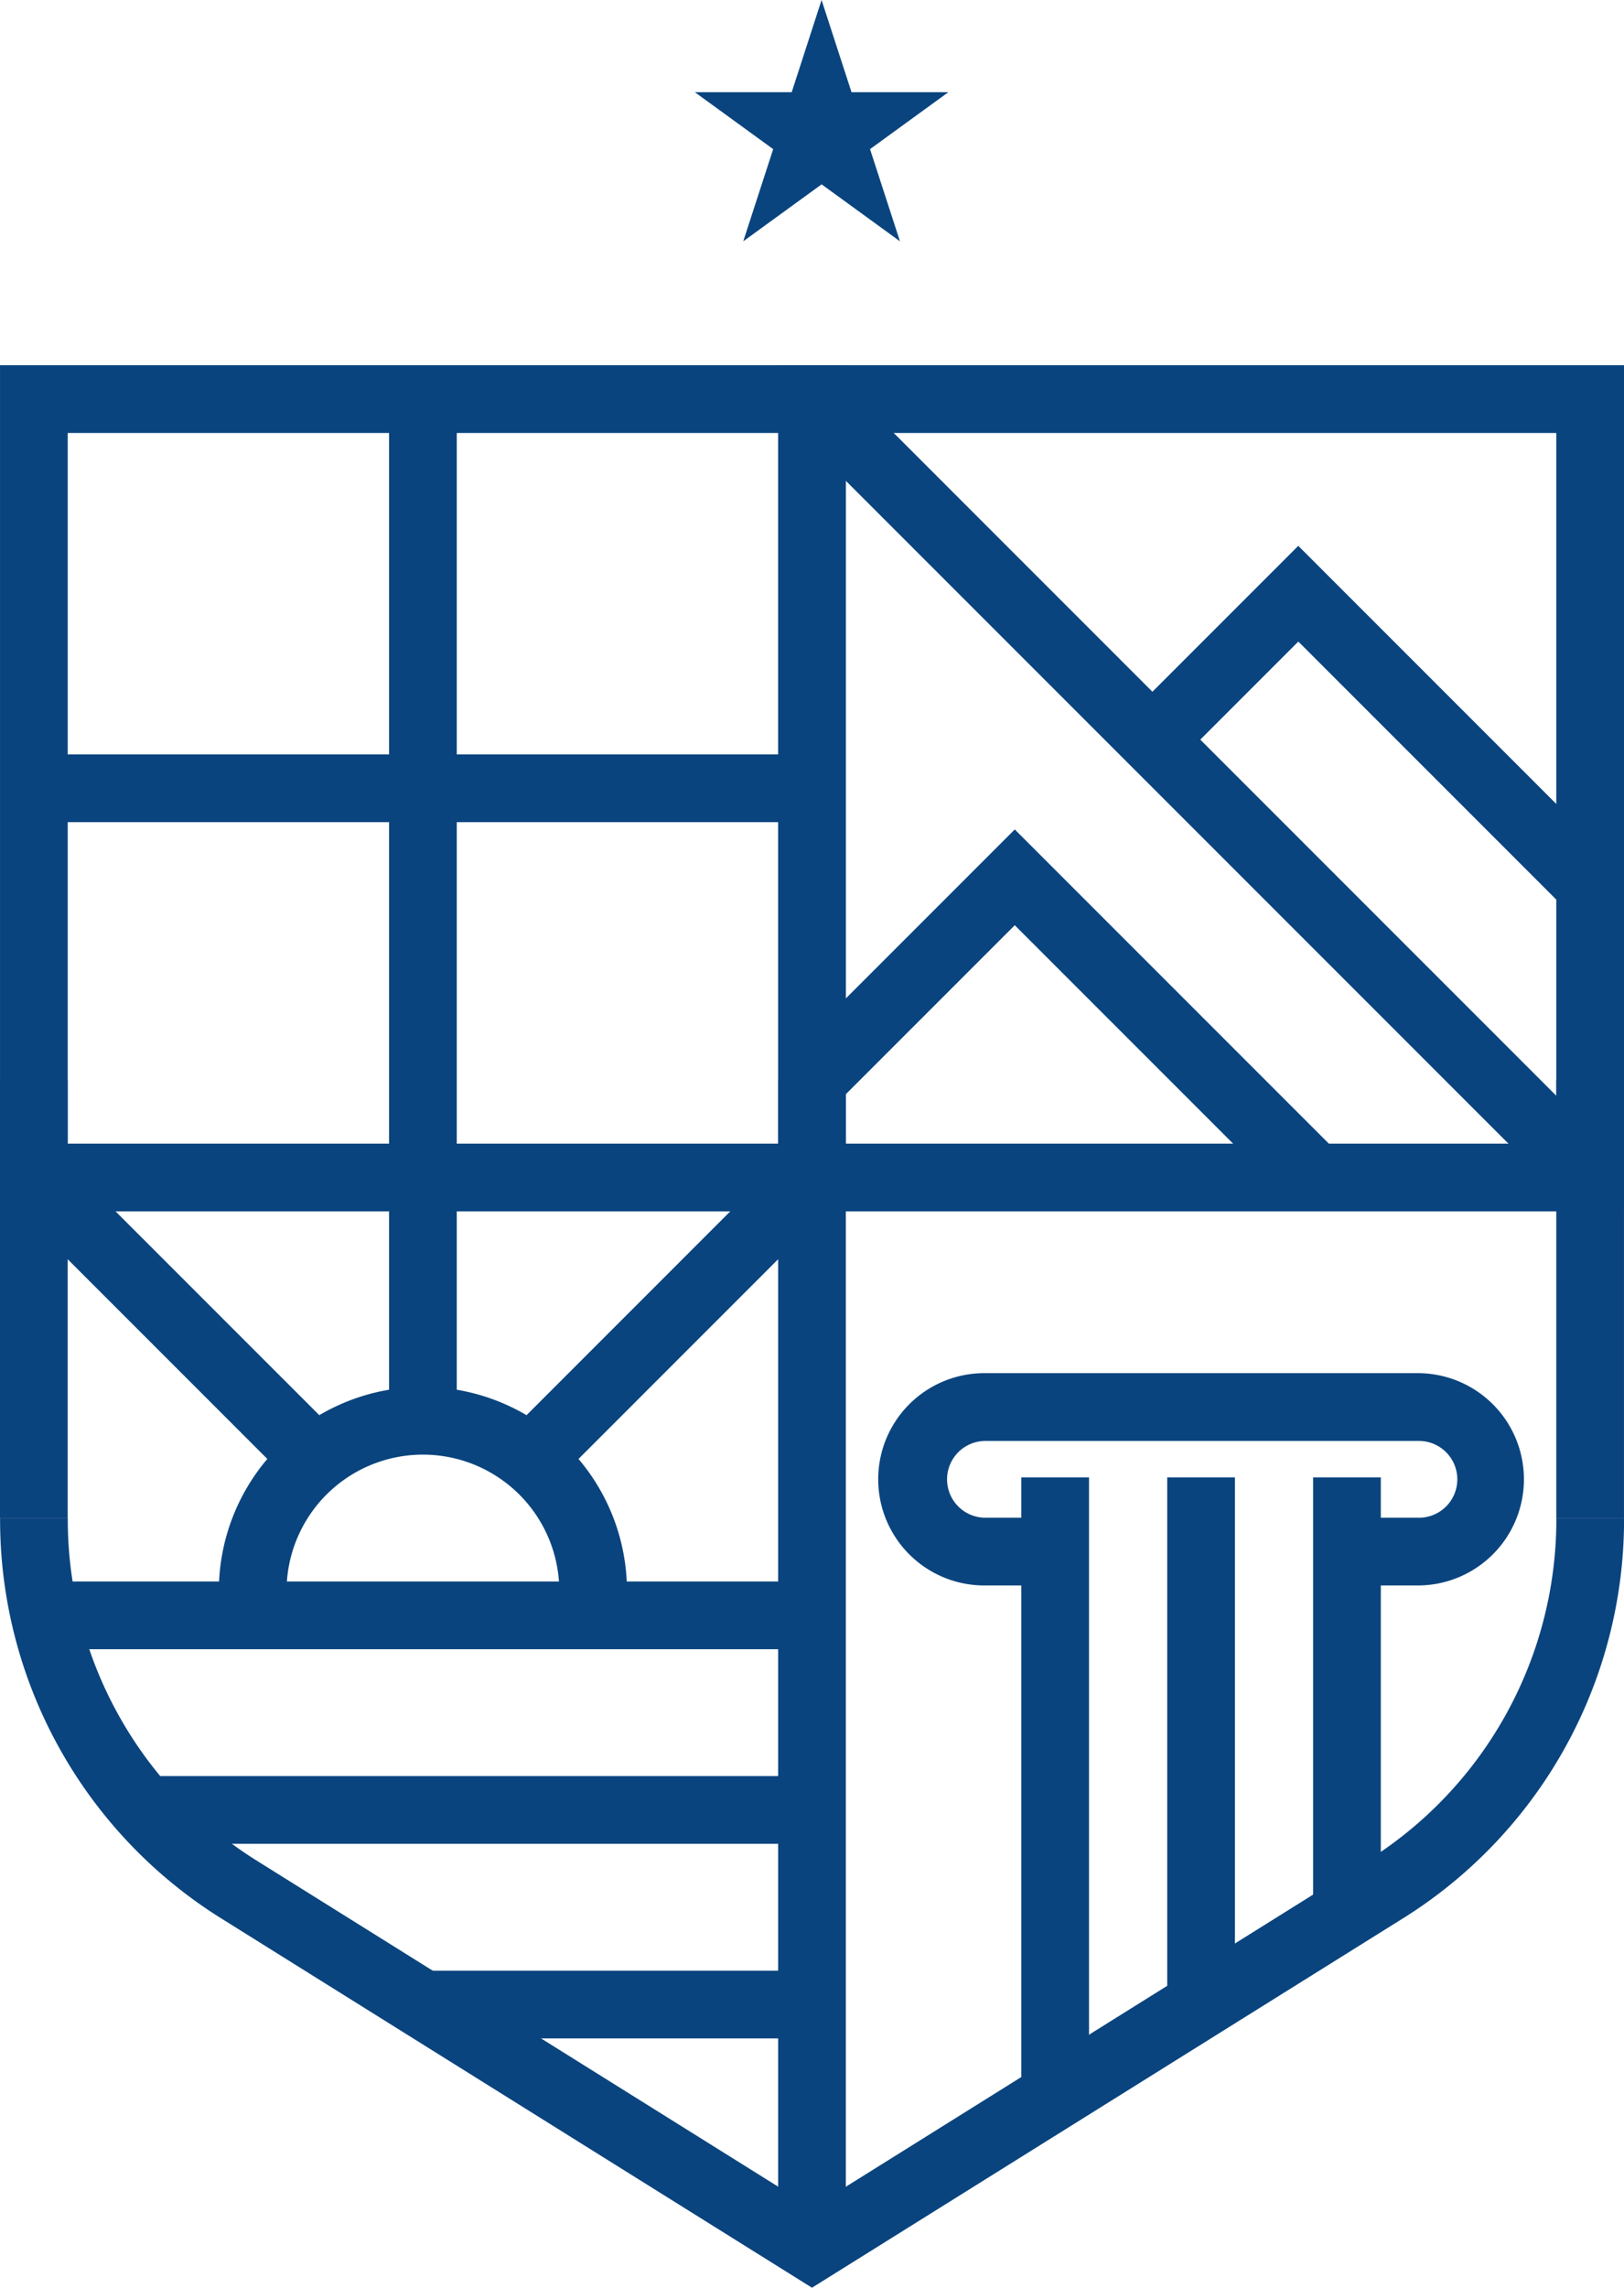 <svg xmlns="http://www.w3.org/2000/svg" width="99.477" height="140.087" viewBox="0 0 99.477 140.087"><g transform="translate(-1458.868 -1309.974)"><g transform="translate(1530.365 1400.44)"><rect width="4.147" height="32.281" fill="#0a447e"/></g><g transform="translate(1512.663 1394.06)"><path d="M1515.668,1360.092h-3.35v-4.148h3.35a2.351,2.351,0,1,0,0-4.7h-26.553a2.351,2.351,0,0,0,0,4.7h2.3v4.148h-2.3a6.5,6.5,0,0,1,0-13h26.553a6.5,6.5,0,1,1,0,13Z" transform="translate(-1482.616 -1347.094)" fill="#0a447e"/></g><g transform="translate(1460.941 1356.171)"><rect width="47.665" height="4.147" fill="#0a447e"/></g><g transform="translate(1482.7 1334.412)"><rect width="4.147" height="47.665" fill="#0a447e"/></g><g transform="translate(1458.868 1332.339)"><path d="M1510.679,1371.66h-51.81v-51.813h51.81Zm-47.663-4.147h43.518v-43.518h-43.518Z" transform="translate(-1458.868 -1319.847)" fill="#0a447e"/></g><g transform="translate(1506.534 1332.339)"><path d="M1531.721,1371.66H1479.91v-51.813h51.811Zm-47.665-4.147h43.518v-43.518h-43.518Z" transform="translate(-1479.91 -1319.847)" fill="#0a447e"/></g><g transform="translate(1506.532 1376.119)"><rect width="4.147" height="71.498" fill="#0a447e"/></g><g transform="translate(1554.197 1376.119)"><rect width="4.147" height="26.812" fill="#0a447e"/></g><g transform="translate(1507.14 1332.946)"><rect width="4.147" height="65.302" transform="translate(0 2.932) rotate(-45)" fill="#0a447e"/></g><g transform="translate(1527.993 1343.395)"><path d="M1516.195,1347l-16.408-16.408-7.471,7.471-2.932-2.932,10.4-10.4,19.34,19.341Z" transform="translate(-1489.384 -1324.728)" fill="#0a447e"/></g><g transform="translate(1507.14 1360.765)"><path d="M1510.473,1354.669l-16.408-16.408-10.955,10.954-2.932-2.932,13.887-13.887,19.341,19.341Z" transform="translate(-1480.178 -1332.396)" fill="#0a447e"/></g><g transform="translate(1458.868 1402.93)"><path d="M1508.606,1398.141l-36.133-22.582a28.784,28.784,0,0,1-13.6-24.548h4.147a24.653,24.653,0,0,0,11.657,21.03l33.933,21.209,33.936-21.209a24.657,24.657,0,0,0,11.655-21.03h4.147a28.784,28.784,0,0,1-13.6,24.548Z" transform="translate(-1458.868 -1351.01)" fill="#0a447e"/></g><g transform="translate(1458.868 1376.119)"><rect width="4.147" height="26.812" fill="#0a447e"/></g><g transform="translate(1472.274 1394.898)"><path d="M1489.785,1359.966h-4.146a8.353,8.353,0,1,0-16.706,0h-4.148a12.5,12.5,0,1,1,25,0Z" transform="translate(-1464.786 -1347.464)" fill="#0a447e"/></g><g transform="translate(1460.941 1406.815)"><rect width="47.665" height="4.147" fill="#0a447e"/></g><g transform="translate(1466.9 1418.731)"><rect width="41.707" height="4.147" fill="#0a447e"/></g><g transform="translate(1484.774 1430.647)"><rect width="23.832" height="4.147" fill="#0a447e"/></g><g transform="translate(1482.7 1382.077)"><rect width="4.147" height="14.895" fill="#0a447e"/></g><g transform="translate(1459.475 1380.611)"><rect width="4.147" height="25.278" transform="matrix(0.707, -0.707, 0.707, 0.707, 0, 2.932)" fill="#0a447e"/></g><g transform="translate(1490.756 1380.61)"><rect width="23.171" height="4.147" transform="translate(0 16.385) rotate(-45.002)" fill="#0a447e"/></g><g transform="translate(1521.428 1400.44)"><rect width="4.147" height="38.239" fill="#0a447e"/></g><g transform="translate(1539.302 1400.44)"><rect width="4.147" height="26.323" fill="#0a447e"/></g><g transform="translate(1501.425 1309.974)"><path d="M1485.423,1309.974l1.833,5.644h5.935l-4.8,3.488,1.834,5.644-4.8-3.488-4.8,3.488,1.834-5.644-4.8-3.488h5.935Z" transform="translate(-1477.655 -1309.974)" fill="#0a447e"/></g></g></svg>